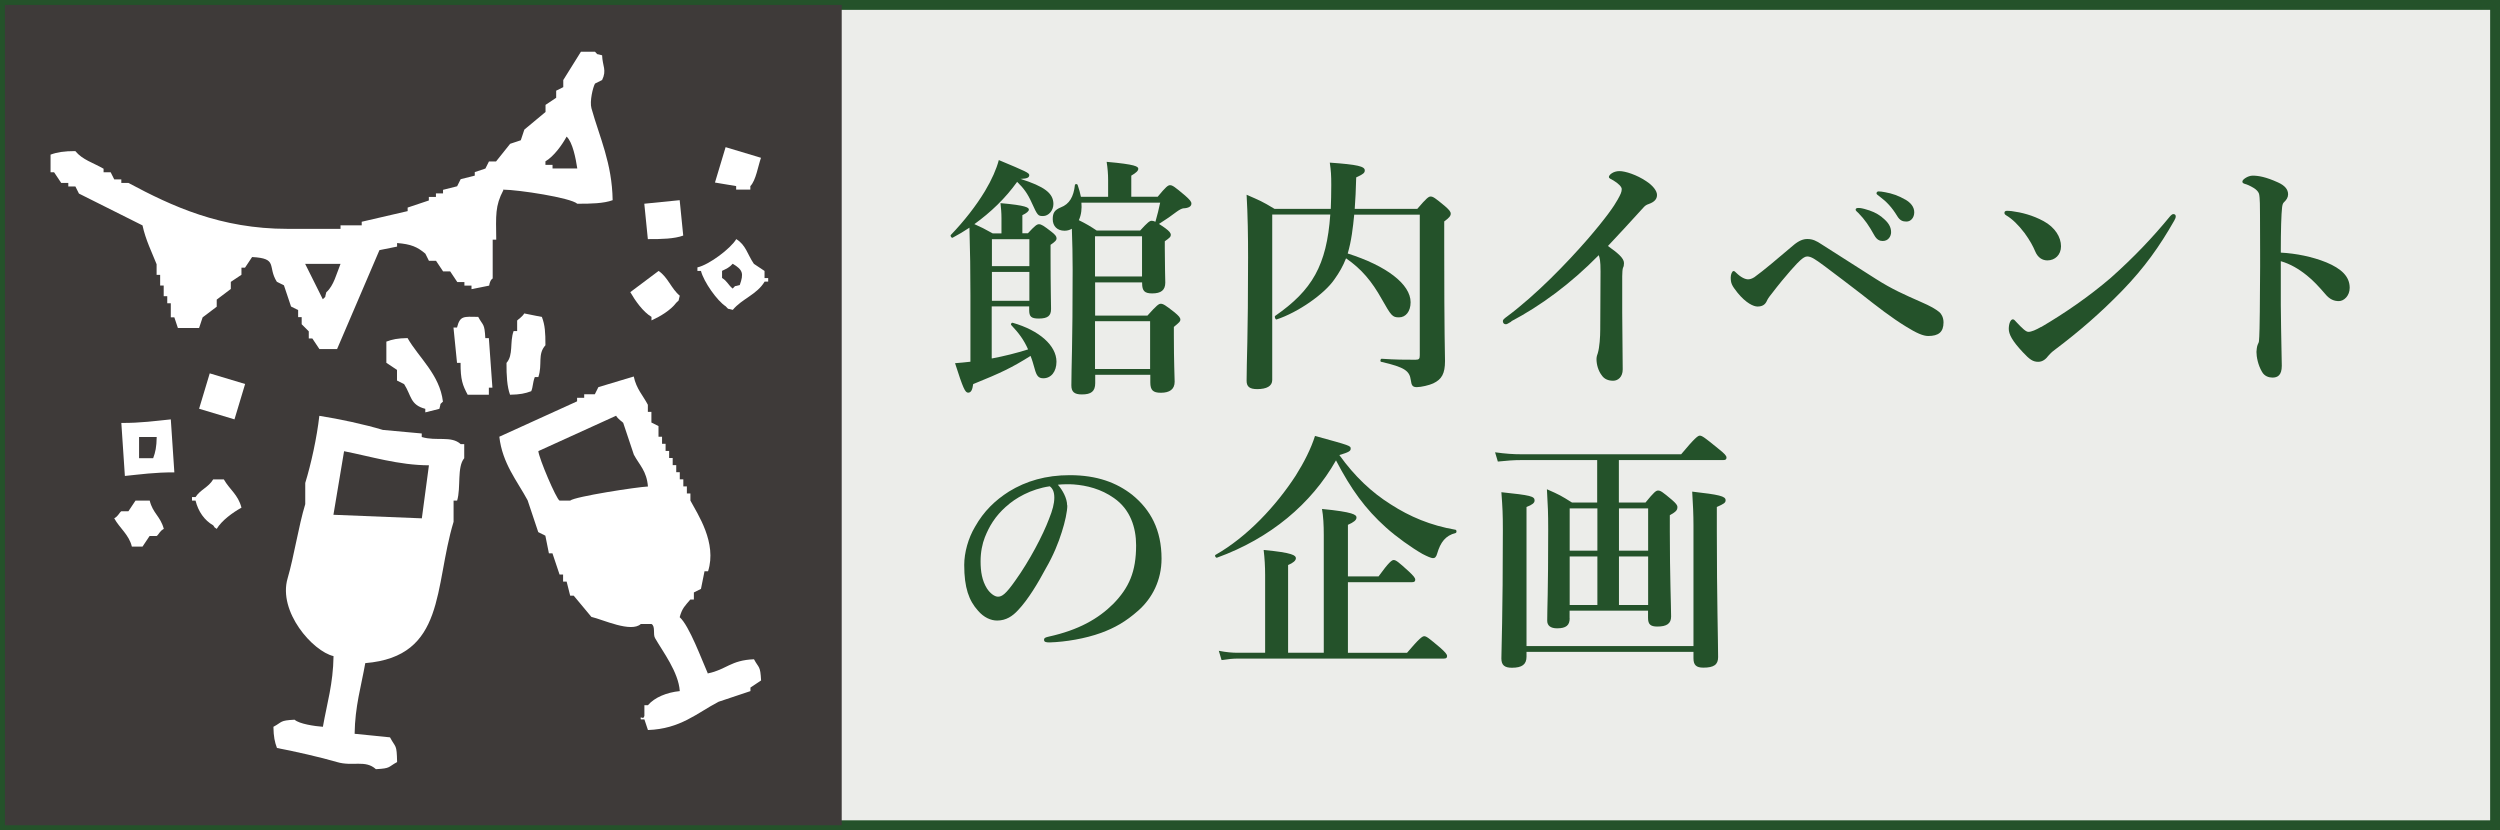 <?xml version="1.0" encoding="UTF-8"?>
<svg id="_レイヤー_2" data-name="レイヤー 2" xmlns="http://www.w3.org/2000/svg" viewBox="0 0 253.65 84.23">
  <rect x="0" y="0" width="253.65" height="84.23" fill="#808080" stroke="none"/>
  <defs>
    <style>
      .cls-1 {
        fill: #ecedea;
      }

      .cls-2 {
        fill: #fff;
        fill-rule: evenodd;
      }

      .cls-3 {
        fill: none;
        stroke: #24522a;
        stroke-miterlimit: 10;
      }

      .cls-4 {
        fill: #24522a;
      }

      .cls-5 {
        fill: #3e3a39;
      }
    </style>
  </defs>
  <g id="_レイアウト" data-name="レイアウト">
    <g>
      <rect class="cls-1" x=".5" y=".5" width="252.65" height="83.23"/>
      <rect class="cls-3" x=".5" y=".5" width="252.65" height="83.23"/>
      <rect class="cls-5" x=".5" y=".5" width="84.9" height="83.23"/>
    </g>
    <g>
      <path class="cls-2" d="M51.04,19.24c1.56.01,6.85.82,7.53,1.43,1.36.01,2.71-.03,3.59-.36-.06-3.76-1.32-6.36-2.15-9.32-.2-.71.15-2.14.36-2.51l.72-.36c.49-1.01.04-1.4,0-2.51-.72-.22-.31.05-.72-.36h-1.43c-.6.96-1.2,1.91-1.79,2.87v.72l-.72.36v.72c-.36.24-.72.48-1.08.72v.72c-.72.6-1.43,1.2-2.15,1.79-.12.36-.24.72-.36,1.08-.36.12-.72.24-1.08.36-.48.6-.96,1.2-1.43,1.79h-.72c-.12.24-.24.48-.36.72-.36.12-.72.24-1.08.36v.36c-.48.12-.96.24-1.43.36-.12.24-.24.48-.36.72-.48.12-.96.24-1.43.36v.36h-.72v.36h-.72v.36c-.72.24-1.43.48-2.15.72v.36c-1.55.36-3.11.72-4.66,1.08v.36h-2.15v.36h-5.38c-6.78,0-11.72-2.29-16.14-4.66h-.72v-.36h-.72c-.12-.24-.24-.48-.36-.72h-.72v-.36c-1.07-.62-2.12-.89-2.87-1.79-1.11,0-1.84.11-2.51.36v1.79h.36c.24.36.48.72.72,1.08h.72v.36h.72c.12.24.24.48.36.72,2.15,1.08,4.3,2.15,6.45,3.23.31,1.46.96,2.75,1.43,3.94v1.08h.36v1.08h.36v1.08h.36v.72h.36v1.43h.36c.12.36.24.72.36,1.08h2.15c.12-.36.24-.72.36-1.08.48-.36.96-.72,1.43-1.08v-.72c.48-.36.96-.72,1.43-1.08v-.72c.36-.24.72-.48,1.08-.72v-.72h.36c.24-.36.48-.72.72-1.08,2.68.14,1.53.96,2.51,2.51l.72.36c.24.72.48,1.43.72,2.15l.72.36v.72h.36v.72l.72.72v.72h.36c.24.36.48.72.72,1.08h1.79c1.43-3.35,2.87-6.69,4.3-10.04.6-.12,1.2-.24,1.79-.36v-.36c1.41.11,2.06.39,2.87,1.08l.36.72h.72c.24.36.48.72.72,1.08h.72c.24.36.48.72.72,1.08h.72v.36h.72v.36c.6-.12,1.2-.24,1.79-.36.11-.65.36-.72.36-.72v-3.94h.36c-.03-2.48-.12-3.43.72-5.02ZM55.34,16.37c.85-.5,1.68-1.65,2.15-2.51.62.59.93,2.24,1.08,3.23h-2.51v-.36h-.72v-.36ZM33.11,29.64c-.22.72.05.31-.36.72l-1.79-3.59h3.59c-.4.98-.69,2.22-1.43,2.87Z"/>
      <path class="cls-2" d="M74.7,19.24h1.43v-.36c.56-.55.79-2.06,1.08-2.87-1.2-.36-2.39-.72-3.59-1.08-.36,1.2-.72,2.39-1.08,3.59.72.12,1.43.24,2.15.36v.36Z"/>
      <path class="cls-2" d="M69.32,23.9c-.12-1.2-.24-2.39-.36-3.59-1.2.12-2.39.24-3.59.36.12,1.2.24,2.39.36,3.59,1.36.01,2.71-.03,3.59-.36Z"/>
      <path class="cls-2" d="M77.57,28.21v-.72c-.36-.24-.72-.48-1.08-.72-.65-.94-.81-1.92-1.79-2.51-.55.94-2.74,2.6-3.94,2.87v.36h.36c.28,1.11,1.66,3.05,2.51,3.59.41.4,0,.15.72.36.93-1.13,2.45-1.55,3.23-2.87h.36v-.36h-.36ZM75.06,28.92c-.72.22-.31-.05-.72.36-.47-.38-.53-.73-1.08-1.08v-.72c.46-.22.76-.35,1.08-.72,1.04.62,1.13.99.72,2.15Z"/>
      <path class="cls-2" d="M66.1,32.15v.36c.9-.41,1.95-1.04,2.51-1.79.4-.41.15,0,.36-.72-.86-.7-1.21-1.89-2.15-2.51-.96.72-1.91,1.43-2.87,2.15.49.86,1.29,2,2.15,2.51Z"/>
      <path class="cls-2" d="M52.47,32.51v1.08h-.36c-.41,1.13,0,2.42-.72,3.23-.01,1.28.06,2.43.36,3.23,1.03-.02,1.53-.13,2.15-.36.2-.49.13-.82.36-1.43h.36c.44-1.3-.11-2.31.72-3.23,0-1.29-.04-2.04-.36-2.87-.6-.12-1.2-.24-1.79-.36-.18.33-.69.66-.72.72Z"/>
      <path class="cls-2" d="M49.24,34.3c-.08-1.54-.22-1.21-.72-2.15-1.48-.02-1.84-.14-2.15,1.08h-.36c.12,1.2.24,2.39.36,3.59h.36c-.01,1.71.21,2.27.72,3.23h2.15v-.72h.36c-.12-1.67-.24-3.35-.36-5.02h-.36Z"/>
      <path class="cls-2" d="M44.58,41.47c.22-.72-.05-.31.36-.72-.32-2.74-2.46-4.47-3.59-6.45-1.03.02-1.53.13-2.15.36v2.15c.36.24.72.48,1.08.72v1.08l.72.36c.75,1.16.6,2.11,2.15,2.51v.36c.48-.12.96-.24,1.43-.36Z"/>
      <path class="cls-2" d="M20.2,41.47c1.2.36,2.39.72,3.59,1.08.36-1.2.72-2.39,1.08-3.59-1.2-.36-2.39-.72-3.59-1.08-.36,1.2-.72,2.39-1.08,3.59Z"/>
      <path class="cls-2" d="M71.83,68.36c-.62-1.39-1.89-4.87-2.87-5.74.25-.93.56-1.17,1.08-1.79h.36v-.72c.24-.12.48-.24.72-.36.12-.6.24-1.2.36-1.79h.36c.92-2.89-1.05-5.78-1.79-7.17v-.72h-.36v-.72h-.36v-.72h-.36v-.72h-.36v-.72h-.36v-.72h-.36v-.72h-.36v-.72h-.36v-.72h-.36v-1.08c-.24-.12-.48-.24-.72-.36v-1.08h-.36v-.72c-.48-.93-1.17-1.61-1.43-2.87-1.2.36-2.39.72-3.59,1.08l-.36.72h-1.08v.36h-.72v.36c-2.63,1.2-5.26,2.39-7.89,3.59.31,2.72,1.81,4.48,2.87,6.45.36,1.08.72,2.15,1.08,3.23l.72.36c.12.6.24,1.2.36,1.79h.36c.24.72.48,1.43.72,2.15h.36v.72h.36c.12.48.24.96.36,1.43h.36c.6.72,1.2,1.43,1.79,2.15,1.17.27,4.03,1.63,5.02.72h1.08c.42.24.13,1.04.36,1.43.78,1.37,2.38,3.44,2.51,5.38-1.32.13-2.56.64-3.23,1.43h-.36v1.08c-.11.5-.48-.13-.36.36h.36c.12.36.24.72.36,1.08,3.31-.12,4.95-1.71,7.17-2.87,1.08-.36,2.15-.72,3.23-1.08v-.36c.36-.24.72-.48,1.08-.72-.08-1.54-.22-1.21-.72-2.15-2.36.09-2.81,1.05-4.66,1.43ZM57.85,50.79h-1.08c-.34-.18-2.09-4.29-2.15-5.02,2.63-1.2,5.26-2.39,7.89-3.59.18.34.67.64.72.72.36,1.08.72,2.15,1.08,3.23.56,1.05,1.3,1.64,1.43,3.23-1.12.05-7.42,1.02-7.89,1.43Z"/>
      <path class="cls-2" d="M42.79,44.34v-.36c-1.31-.12-2.63-.24-3.94-.36-1.81-.55-4.45-1.12-6.45-1.43-.25,2.22-.84,4.89-1.43,6.81v2.15c-.68,2.23-1.14,5.31-1.79,7.53-.99,3.38,2.55,7.4,4.66,7.89-.04,2.81-.66,4.78-1.08,7.17-.82-.06-2.41-.29-2.87-.72-1.54.08-1.21.22-2.15.72.02,1.03.13,1.53.36,2.15,1.86.36,4.36.92,6.1,1.43,1.59.47,2.86-.26,3.94.72,1.54-.08,1.21-.22,2.15-.72-.04-1.87-.13-1.4-.72-2.51-1.2-.12-2.39-.24-3.59-.36.04-2.81.66-4.78,1.08-7.17,8.19-.67,6.96-7.74,8.96-14.34v-2.15h.36c.4-1.31-.03-3.41.72-4.3v-1.43h-.36c-.95-.88-2.47-.27-3.94-.72ZM42.79,52.59c-2.99-.12-5.98-.24-8.96-.36.36-2.15.72-4.3,1.08-6.45,2.7.53,5.56,1.42,8.61,1.43-.24,1.79-.48,3.59-.72,5.38Z"/>
      <path class="cls-2" d="M12.31,42.91c.12,1.79.24,3.59.36,5.38,1.5-.15,3.1-.38,5.02-.36-.12-1.79-.24-3.59-.36-5.38-1.5.15-3.1.38-5.02.36ZM15.54,46.49h-1.43v-2.15h1.79c-.02,1.03-.13,1.53-.36,2.15Z"/>
      <path class="cls-2" d="M21.63,48.64c-.5.83-1.28,1.01-1.79,1.79h-.36v.36h.36c.27,1.11.91,2.01,1.79,2.51.31.4-.05.06.36.36.5-.85,1.65-1.68,2.51-2.15-.34-1.33-1.2-1.83-1.79-2.87h-1.08Z"/>
      <path class="cls-2" d="M13.75,50.79c-.24.36-.48.72-.72,1.08h-.72c-.22.15-.29.48-.72.72.56,1.01,1.5,1.66,1.79,2.87h1.08c.24-.36.48-.72.72-1.08h.72c.22-.15.28-.48.72-.72-.34-1.28-1.12-1.58-1.43-2.87h-1.43Z"/>
    </g>
    <g>
      <path class="cls-4" d="M100.64,36.37c1.22-.23,2.47-.54,3.67-.92-.43-.97-.94-1.66-1.71-2.47-.08-.1.03-.26.15-.23,2.71.77,4.44,2.32,4.44,3.95,0,1-.54,1.68-1.33,1.68-.49,0-.69-.23-.89-.99-.13-.46-.25-.89-.41-1.28-1.91,1.2-2.98,1.71-5.82,2.86-.08.61-.23.87-.51.87-.31,0-.51-.43-1.33-2.99.51-.03,1.05-.1,1.56-.15v-6.76c0-2.27-.03-4.54-.1-6.84-.54.36-1.12.71-1.71,1.02-.1.05-.26-.18-.18-.28,1.35-1.4,2.58-2.98,3.47-4.46.69-1.15,1.17-2.25,1.4-3.14,2.75,1.15,3.09,1.3,3.09,1.53,0,.26-.25.36-.89.38,2.42.77,3.34,1.45,3.34,2.55,0,.66-.49,1.22-1.05,1.22-.51,0-.56-.05-1.15-1.35-.41-.92-.82-1.48-1.48-2.12-1.2,1.68-2.68,3.09-4.34,4.29.71.31.99.46,1.86.94h.89v-1.56c0-.56-.05-1.05-.1-1.51,2.65.23,2.88.46,2.88.66,0,.15-.23.36-.66.56v1.84h.56c.71-.77.92-.92,1.12-.92.25,0,.48.15,1.28.77.36.28.51.46.51.66,0,.18-.1.31-.61.66v1c0,3.24.05,4.92.05,5.51,0,.69-.33.97-1.25.97-.77,0-.97-.2-.97-.87v-.36h-3.8v5.26ZM104.44,24.27h-3.8v2.73h3.8v-2.73ZM100.64,30.52h3.8v-2.93h-3.8v2.93ZM112.43,19.96v-1.68c0-.61-.05-1.22-.15-1.86,2.96.26,3.21.48,3.21.71,0,.2-.23.41-.71.69v2.14h2.68c.84-1.02,1.05-1.17,1.25-1.17.25,0,.46.15,1.53,1.05.48.43.64.61.64.82,0,.28-.28.46-.84.48-.15.03-.36.13-.64.33-.54.41-1.05.77-1.81,1.25.18.1.38.26.64.43.41.31.56.48.56.69,0,.18-.1.28-.61.64v.69c0,1.84.05,3.09.05,3.5,0,.77-.43,1.1-1.33,1.1-.77,0-1.02-.26-1.02-1.02v-.1h-4.77v3.37h5.31c.94-1.05,1.15-1.2,1.35-1.2.25,0,.48.15,1.4.87.43.36.59.54.59.74,0,.18-.08.26-.66.74v.89c0,2.76.08,4.18.08,4.67,0,.77-.51,1.12-1.4,1.12-.79,0-1.07-.26-1.07-1.05v-.77h-5.59v.84c0,.84-.41,1.15-1.35,1.15-.77,0-1.07-.26-1.07-.92,0-1.94.13-3.9.13-11.76,0-1.38-.03-2.76-.08-4.13-.23.13-.46.2-.74.2-.74,0-1.2-.46-1.2-1.17,0-.66.2-.94.82-1.2.87-.33,1.3-1.07,1.43-2.27.03-.13.23-.13.28,0,.15.43.25.82.33,1.2h2.78ZM109.72,20.55c.05.61,0,1.22-.26,1.79.77.38,1.2.64,1.81,1.05h4.41c.77-.84.97-.99,1.17-.99.1,0,.23.03.38.1.2-.69.36-1.35.48-1.94h-8.01ZM115.87,23.97h-4.77v4.08h4.77v-4.08ZM111.1,37.44h5.59v-4.85h-5.59v4.85Z"/>
      <path class="cls-4" d="M137.4,21.77c-.13,1.33-.28,2.65-.66,3.95,3.93,1.25,6.38,3.11,6.38,4.95,0,.92-.49,1.53-1.17,1.53s-.79-.15-1.76-1.86c-1-1.79-2.04-3.04-3.62-4.13-.31.79-.69,1.45-1.17,2.12-1.02,1.51-3.72,3.37-5.87,4.08-.13.05-.25-.28-.15-.36,3.75-2.6,5.23-5.13,5.59-10.28h-5.89v16.79c0,.61-.56.92-1.53.92-.76,0-1.07-.25-1.07-.84,0-2.09.15-4.18.15-12.55,0-2.09-.03-4.21-.15-6.33,1.35.59,1.56.66,2.83,1.43h5.71c.03-.74.05-1.56.05-2.42,0-1.02-.03-1.43-.15-2.27,2.83.2,3.55.38,3.55.79,0,.25-.15.38-.87.71-.03,1.2-.08,2.27-.15,3.19h6.35c.94-1.1,1.15-1.25,1.35-1.25.25,0,.46.15,1.45.97.43.38.59.56.59.77,0,.23-.15.41-.66.79v2.32c0,9.69.08,10.82.08,11.84,0,1.28-.33,1.86-1.2,2.27-.38.18-1.22.38-1.66.38s-.54-.18-.61-.71c-.13-.92-.56-1.3-3.01-1.86-.13-.03-.08-.31.05-.31,1.43.1,2.4.1,3.44.1.36,0,.43-.1.43-.46v-14.26h-6.63Z"/>
      <path class="cls-4" d="M153.35,32.62c-.28.15-.43.28-.56.28-.2,0-.31-.13-.31-.33,0-.13.15-.26.43-.46,3.01-2.25,6.05-5.41,8.16-7.83,1.89-2.19,2.71-3.39,3.06-4.03.31-.56.41-.77.41-1.07,0-.23-.33-.56-.84-.87-.25-.15-.46-.2-.46-.36,0-.2.43-.59,1.07-.59.59,0,1.76.38,2.71,1.02.66.43,1.1.97,1.1,1.4,0,.41-.25.71-.84.92-.25.08-.38.18-.54.36-1.43,1.56-2.65,2.91-3.6,3.9.97.69,1.63,1.22,1.63,1.73,0,.2-.03.36-.1.48-.05.1-.08.51-.08.87v3.67c0,1.91.05,3.83.05,5.77,0,.77-.48,1.15-.97,1.15-.46,0-.89-.15-1.15-.54-.36-.46-.54-1.1-.54-1.66,0-.23.08-.46.13-.59.18-.59.25-1.66.25-2.4,0-1.86.03-4.34.03-5.89,0-1.12-.08-1.35-.18-1.66-2.88,2.93-5.92,5.15-8.88,6.71Z"/>
      <path class="cls-4" d="M177.99,28.13c.92-.66,2.37-1.89,3.9-3.19.64-.56,1.1-.69,1.48-.69.56,0,.94.2,1.45.54,2.17,1.38,3.88,2.47,5.49,3.5,1.68,1.07,2.93,1.61,4.49,2.3,1.17.51,1.53.74,1.96,1.07.18.15.43.51.43,1.05,0,.99-.51,1.38-1.56,1.38-.49,0-1.17-.28-2.27-.97-1.45-.89-2.83-1.96-4.62-3.37-1.07-.82-2.25-1.73-3.7-2.81-.87-.64-1.28-.92-1.68-.92-.21,0-.43.15-.69.38-.23.18-1.45,1.48-2.93,3.42-.31.38-.41.56-.49.74-.18.38-.48.54-.94.54-.38,0-1.15-.33-2.02-1.4-.59-.74-.69-.97-.69-1.56,0-.31.15-.64.28-.64.1,0,.15.05.28.18.49.48.92.66,1.2.66.15,0,.38-.05.61-.2ZM190.93,22.03c.69.54.94,1,.94,1.53,0,.41-.28.89-.84.89-.28,0-.59-.08-.87-.59-.54-.97-.94-1.56-1.61-2.25-.1-.1-.28-.23-.28-.33,0-.15.13-.18.31-.18.23,0,.51.08.59.1.74.2,1.22.41,1.76.82ZM193.3,20.24c.54.31.92.74.92,1.3s-.36.94-.79.94c-.38,0-.66-.1-.94-.56-.54-.89-1.07-1.45-1.79-1.99-.1-.08-.31-.2-.31-.31,0-.13.1-.2.2-.2.15,0,.43.03.66.08.74.13,1.38.36,2.04.74Z"/>
      <path class="cls-4" d="M203.37,21.59c0-.13.1-.2.25-.2.1,0,.23,0,.49.03.99.13,2.12.41,3.24,1.02,1.17.64,1.76,1.63,1.76,2.55,0,.87-.61,1.43-1.38,1.43-.48,0-.97-.25-1.25-.94-.2-.48-.51-1.07-1.07-1.84-.64-.84-1.25-1.43-1.86-1.79-.13-.08-.18-.15-.18-.26ZM207.1,33.18c2.35-1.38,4.85-3.09,7.07-5,2.35-2.09,4.26-4.11,6-6.23.13-.15.25-.23.33-.23.18,0,.25.1.25.23s-.05.26-.15.43c-1.48,2.6-3.01,4.77-5.31,7.14-2.19,2.25-4.34,4.11-6.81,5.97-.28.2-.54.46-.66.61-.23.31-.56.61-1.02.61-.54,0-.87-.23-1.56-.97-1.1-1.17-1.43-1.84-1.43-2.37s.18-.97.41-.97c.13,0,.2.1.41.33.56.59.92.94,1.17.94.31,0,.77-.2,1.3-.51Z"/>
      <path class="cls-4" d="M236.03,26.62c1.53.64,2.37,1.43,2.37,2.58,0,.82-.59,1.35-1.1,1.35-.46,0-.92-.15-1.4-.74-.61-.71-1.2-1.35-1.84-1.86-.82-.66-1.68-1.17-2.65-1.45v4.44c0,1.07.05,3.42.1,6.17,0,.97-.43,1.2-.94,1.2-.36,0-.82-.13-1.07-.59-.41-.69-.56-1.53-.56-2.02,0-.13.05-.59.13-.74s.13-.28.13-.43c.03-.33.08-1.05.1-5.71.03-2.42,0-4.59,0-6.99,0-.66,0-1.81-.1-2.17-.08-.23-.28-.43-.54-.59-.38-.23-.69-.36-.89-.41-.18-.05-.26-.13-.26-.23,0-.15.18-.28.33-.38.2-.13.48-.23.71-.23.59,0,1.35.13,2.58.69.69.31,1.02.71,1.02,1.2,0,.31-.15.56-.43.82-.1.1-.15.26-.18.51-.08.71-.13,2.22-.13,4.59,1.53.08,3.19.41,4.62.99Z"/>
      <path class="cls-4" d="M108.29,51.28c0,.61-.23,1.68-.56,2.7-.33,1.07-.87,2.4-1.61,3.67-.79,1.48-1.81,3.19-2.83,4.26-.56.61-1.22,1.05-2.12,1.05-.64,0-1.35-.31-1.94-1-.92-1.02-1.4-2.32-1.4-4.64,0-1.25.41-2.73,1.1-3.88.89-1.58,2.04-2.68,3.44-3.57,1.74-1.07,3.75-1.66,6.17-1.66,2.78,0,4.77.77,6.33,1.99,1.86,1.51,2.98,3.55,2.98,6.48,0,2.19-.94,4.01-2.35,5.26-1.3,1.15-2.4,1.76-3.78,2.27-1.63.59-3.62.92-5.23.97-.38,0-.56-.05-.56-.26s.15-.25.48-.33c3.01-.66,5.03-1.81,6.56-3.34,1.58-1.63,2.3-3.24,2.3-5.92,0-1.81-.59-3.65-2.25-4.8-1.3-.92-2.76-1.28-4.08-1.38-.38-.03-1.15-.03-1.61.03.48.54.94,1.38.94,2.09ZM102.09,51.38c-1.15,1.02-1.73,2.04-2.17,3.14-.25.64-.43,1.48-.43,2.42,0,1.07.15,1.96.64,2.76.33.51.79.84,1.12.84.41,0,.79-.25,1.76-1.63,1.43-1.99,2.81-4.62,3.42-6.25.36-.89.54-1.56.54-2.17s-.18-.94-.46-1.15c-1.94.28-3.52,1.22-4.41,2.04Z"/>
      <path class="cls-4" d="M123.47,56.58c-.13.05-.26-.23-.15-.28,3.24-1.84,6.15-4.98,8.14-8.04.87-1.38,1.56-2.76,1.96-4.03,3.6.99,3.62.99,3.62,1.3,0,.23-.2.36-1.15.64,1.56,2.17,3.27,3.78,5.21,5,1.94,1.25,4.03,2.14,6.58,2.58.13.03.13.31,0,.33-1.02.26-1.53.94-1.86,2.07-.1.36-.23.48-.43.48-.18,0-.59-.18-1.07-.43-1.07-.61-2.65-1.73-3.72-2.7-2.07-1.86-3.52-3.85-5.05-6.79-2.5,4.41-6.66,7.91-12.07,9.87ZM136.74,66.23h6.02c1.25-1.48,1.56-1.68,1.74-1.68.23,0,.48.2,1.63,1.17.48.43.69.66.69.84s-.08.26-.33.26h-20.87c-.51,0-1.02.05-1.68.15l-.28-.94c.77.15,1.35.2,1.94.2h2.76v-7.88c0-.87-.05-1.71-.15-2.55,2.98.28,3.27.56,3.27.84,0,.23-.25.46-.79.69v8.9h3.62v-11.94c0-1.05-.05-1.91-.18-2.65,3.19.31,3.5.59,3.5.87,0,.26-.28.48-.87.74v5.23h3.11c1.05-1.45,1.35-1.66,1.53-1.66.23,0,.49.2,1.53,1.15.46.43.66.66.66.84s-.08.26-.33.26h-6.5v7.17Z"/>
      <path class="cls-4" d="M159.26,62.73c0,.71-.36,1.02-1.28,1.02-.66,0-1-.28-1-.77,0-1.35.1-2.73.1-9.26,0-1.68-.03-2.37-.13-4.08,1.28.56,1.45.66,2.55,1.35h2.55v-4.31h-7.73c-.71,0-1.4.05-2.35.15l-.28-.94c1.07.15,1.86.2,2.68.2h16.2c1.4-1.68,1.71-1.89,1.89-1.89.23,0,.51.2,1.89,1.33.61.48.82.71.82.89s-.08.26-.33.26h-10.59v4.31h2.7c.87-1.07,1.07-1.22,1.28-1.22.25,0,.46.15,1.4.94.41.36.56.54.56.74,0,.31-.15.48-.77.82v1.68c0,4.49.13,7.58.13,8.6,0,.71-.43,1.02-1.4,1.02-.69,0-.94-.23-.94-.87v-.74h-7.96v.77ZM154.88,66.15v.48c0,.79-.46,1.12-1.48,1.12-.74,0-1.07-.26-1.07-.94,0-.94.15-4.36.15-12.99,0-1.71-.03-2.27-.15-3.88,2.96.31,3.37.41,3.37.84,0,.25-.23.43-.82.66v14.11h16.94v-12.25c0-1.07-.05-2.19-.13-3.42,2.73.31,3.39.46,3.39.87,0,.26-.15.36-.89.69v2.5c0,6.66.13,11.23.13,12.73,0,.77-.43,1.07-1.5,1.07-.71,0-1-.26-1-.94v-.66h-16.94ZM162.07,55.87v-4.29h-2.81v4.29h2.81ZM159.26,61.38h2.81v-4.92h-2.81v4.92ZM167.22,51.58h-2.96v4.29h2.96v-4.29ZM167.22,56.46h-2.96v4.92h2.96v-4.92Z"/>
    </g>
  </g>
</svg>